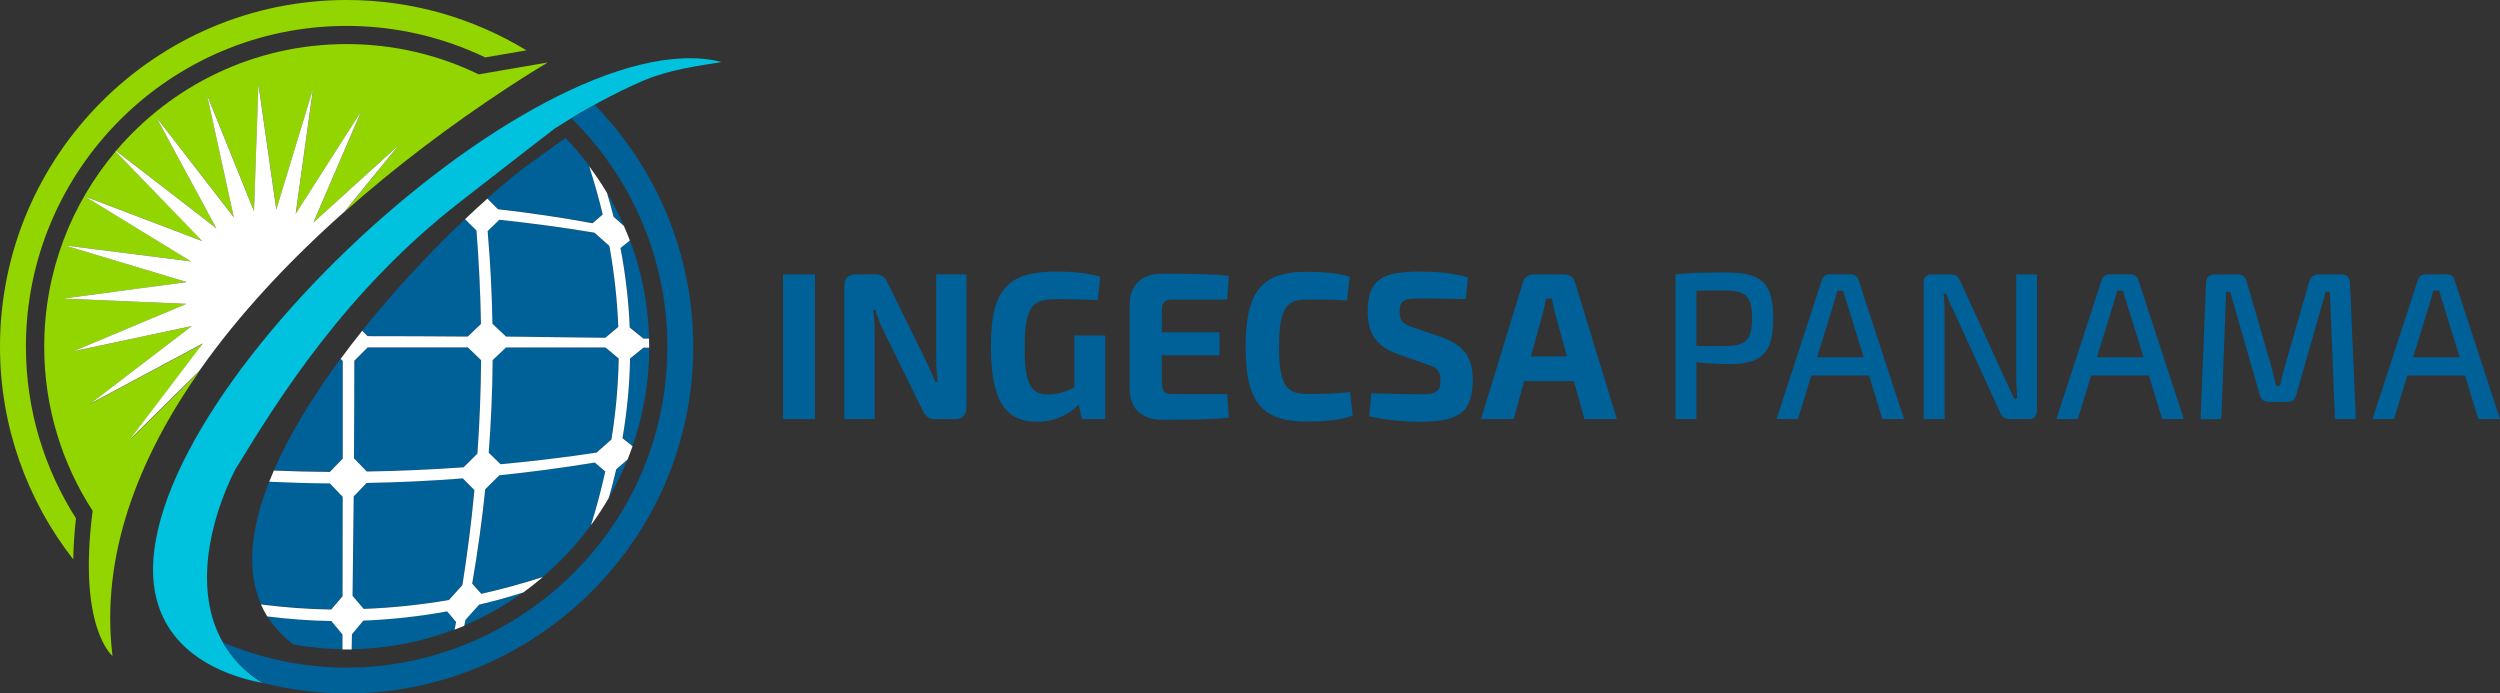 <?xml version="1.0" encoding="UTF-8"?>
<svg id="Capa_2" data-name="Capa 2" xmlns="http://www.w3.org/2000/svg" viewBox="0 0 367.54 101.95">
  <rect x="0" y="0" width="367.54" height="101.95" fill="#333333" stroke="none"/>
  <defs>
    <style>
      .cls-1 {
        fill: #fff;
      }

      .cls-2 {
        fill: #00c1de;
      }

      .cls-3 {
        fill: #006098;
      }

      .cls-4 {
        fill: #93d500;
      }
    </style>
  </defs>
  <g id="Capa_2-2" data-name="Capa 2">
    <g id="Capa_1-2" data-name="Capa 1-2">
      <g>
        <rect class="cls-3" x="115.12" y="40.34" width="4.69" height="21.28"/>
        <path class="cls-3" d="M142.07,59.92c0,1.11-.56,1.7-1.67,1.7h-2.93c-.99,0-1.42-.46-1.88-1.39l-5.58-11.35c-.43-.93-1.05-2.25-1.29-3.3h-.34c.15,1.11.21,2.28.21,3.39v12.64h-4.47v-19.58c0-1.11.59-1.7,1.7-1.7h2.87c.99,0,1.42.46,1.88,1.39l5.4,11.01c.46.93,1.05,2.22,1.54,3.42h.31c-.09-1.2-.18-2.38-.18-3.58v-12.24h4.44v19.58h-.01Z"/>
        <path class="cls-3" d="M162.49,61.61h-3.45l-.43-2.13c-1.11,1.14-3.21,2.53-6.14,2.53-4.78,0-6.79-3.3-6.79-11.1,0-8.42,2.53-10.98,9.53-10.98,2.5,0,4.53.19,6.54.74l-.37,3.45c-2.1-.09-4.16-.15-6.01-.15-3.55,0-4.72.93-4.72,7.09,0,5.31.83,6.94,3.49,6.94,1.51,0,2.74-.49,3.82-1.08v-7.59h4.53v12.27h0Z"/>
        <path class="cls-3" d="M180.65,61.4c-2.9.31-6.57.31-9.87.31-2.84,0-4.66-1.66-4.69-4.29v-12.89c.03-2.62,1.85-4.29,4.69-4.29,3.3,0,6.97,0,9.87.31l-.22,3.49h-8.17c-1.02,0-1.45.46-1.45,1.57v3.24h8.48v3.39h-8.48v4.1c0,1.14.43,1.6,1.45,1.6h8.17l.22,3.45h0Z"/>
        <path class="cls-3" d="M198.88,61.12c-1.97.62-3.76.86-6.82.86-6.57,0-8.94-2.9-8.94-11.01s2.38-11.01,8.94-11.01c2.99,0,4.44.22,6.38.71l-.4,3.51c-2.01-.12-3.3-.15-5.98-.15-3.08,0-4.01,1.57-4.01,6.94s.92,6.94,4.01,6.94c2.84,0,4.53-.03,6.41-.28l.4,3.48h0Z"/>
        <path class="cls-3" d="M205.48,52.05c-3.24-1.17-4.41-3.08-4.41-6.23,0-4.87,2.25-5.89,7.74-5.89,2.1,0,4.63.15,7,.83l-.31,3.21c-1.79-.06-4.41-.09-6.66-.09s-3.08.12-3.08,1.94c0,1.48.62,1.88,2.22,2.4l4.04,1.39c3.39,1.2,4.5,3.15,4.5,6.26,0,4.84-2.1,6.14-7.89,6.14-1.36,0-4.04-.09-7.31-.8l.28-3.39c3.95.09,5.67.15,7.03.15,2.47,0,3.14-.34,3.14-2.07,0-1.51-.59-1.88-2-2.34,0,0-4.29-1.51-4.29-1.51Z"/>
        <path class="cls-3" d="M224.08,56.03l-1.54,5.58h-4.81l6.14-20.04c.18-.77.86-1.23,1.63-1.23h4.44c.8,0,1.45.46,1.63,1.23l6.14,20.04h-4.78l-1.54-5.58h-7.31ZM228.58,45.89c-.15-.65-.34-1.36-.43-2h-.83c-.15.65-.31,1.36-.46,2l-1.79,6.51h5.3l-1.79-6.51h0Z"/>
        <path class="cls-3" d="M246.32,40.34c2.34-.25,3.92-.28,7.4-.28,5.24,0,6.97,1.48,6.97,6.72s-1.73,6.75-6.6,6.75c-1.73,0-3.36-.12-4.69-.28v8.36h-3.08v-21.28h0ZM253.66,50.88c2.96-.03,3.92-.86,3.92-4.1s-.96-4.07-3.92-4.07c-1.63,0-3.08,0-4.26.03v8.14h4.26,0Z"/>
        <path class="cls-3" d="M266.3,55.2l-1.97,6.41h-3.15l6.66-20.45c.15-.52.59-.83,1.14-.83h3.14c.53,0,.99.31,1.11.83l6.69,20.45h-3.18l-1.97-6.41h-8.48,0ZM271.48,44.44c-.15-.55-.37-1.17-.52-1.73h-.83l-.49,1.73-2.5,8.08h6.85l-2.5-8.08h-.01Z"/>
        <path class="cls-3" d="M299.45,60.41c0,.8-.4,1.2-1.14,1.2h-2.93c-.68,0-1.05-.31-1.33-.96l-6.63-14.49c-.37-.8-1.02-2.07-1.26-2.96h-.43c.12.99.16,2,.16,2.96v15.45h-3.08v-20.07c0-.8.43-1.2,1.17-1.2h2.84c.68,0,1.05.31,1.36.96l6.45,14.12c.4.86,1.02,2.1,1.48,3.18h.46c-.09-1.11-.15-2.19-.15-3.3v-14.96h3.05v20.07h-.02Z"/>
        <path class="cls-3" d="M307.44,55.2l-1.97,6.41h-3.15l6.66-20.45c.15-.52.59-.83,1.14-.83h3.14c.53,0,.99.31,1.11.83l6.69,20.45h-3.18l-1.97-6.41h-8.48,0ZM312.62,44.44c-.15-.55-.37-1.17-.52-1.73h-.83l-.49,1.73-2.5,8.08h6.85l-2.5-8.08h-.01Z"/>
        <path class="cls-3" d="M344.23,40.34c.8,0,1.23.46,1.26,1.27l.86,20.01h-3.08l-.74-18.72h-.62l-4.32,15.14c-.18.71-.62,1.05-1.33,1.05h-2.68c-.71,0-1.17-.34-1.36-1.05l-4.35-15.14h-.59l-.71,18.72h-3.05l.8-20.01c.03-.8.46-1.27,1.27-1.27h3.42c.71,0,1.08.37,1.29,1.05l3.61,12.46c.28.99.49,1.91.71,2.87h.56c.22-.99.43-1.88.74-2.9l3.58-12.43c.22-.68.62-1.05,1.36-1.05h3.37Z"/>
        <path class="cls-3" d="M353.92,55.2l-1.97,6.41h-3.15l6.66-20.45c.15-.52.59-.83,1.14-.83h3.14c.53,0,.99.31,1.11.83l6.69,20.45h-3.18l-1.97-6.41h-8.48,0ZM359.1,44.44c-.15-.55-.37-1.17-.52-1.73h-.83l-.49,1.73-2.5,8.08h6.85l-2.5-8.08h-.01Z"/>
      </g>
      <path class="cls-2" d="M81.69,18.82c4.01-2.58,8.48-5.07,12.93-6.98,4.96-2.13,12-2.6,11.34-2.76C78.41,2.35,14.55,62.9,23.32,89.11c2.21,6.61,8.48,10,15.37,11.32-1.43-.76-4.05-2.76-5.91-5.98-4.3-7.45-2.07-17.69,1.76-25.34,6.47-10.63,16.28-26.32,33-39.35,7.58-5.9,15.25-11.86,14.15-10.94"/>
      <path class="cls-3" d="M76.83,24.82c-1.59,1.25-3.34,2.71-5.17,4.34.52.52,1.04,1.04,1.56,1.56,4.63.53,9.27,1.22,13.9,2.06.51-.44,1.01-.87,1.5-1.28-.56-2.36-1.23-4.73-1.99-7.09-1.08-1.45-2.24-2.83-3.49-4.14l-6.31,4.54h0Z"/>
      <path class="cls-3" d="M74.38,49.49c4.87.04,9.73.1,14.6.18.64-.54,1.28-1.07,1.91-1.6-.15-3.97-.59-7.93-1.31-11.9-.73-.64-1.46-1.29-2.19-1.95-4.67-.78-9.34-1.42-14.01-1.9-.56.55-1.13,1.11-1.71,1.67.39,4.54.63,9.08.71,13.62.66.63,1.33,1.26,1.99,1.88"/>
      <path class="cls-3" d="M92.59,48.12c.67.56,1.34,1.1,2.01,1.63.28,0,.55,0,.83,0-.06-2.15-.28-4.33-.66-6.53-.48-2.72-1.2-5.36-2.16-7.91-.45.36-.91.72-1.38,1.1.75,3.9,1.2,7.8,1.36,11.69"/>
      <path class="cls-3" d="M74.39,51.08c-.65.61-1.31,1.23-1.97,1.86-.04,4.54-.23,9.08-.58,13.62.59.57,1.17,1.14,1.74,1.69,4.71-.44,9.41-1.01,14.12-1.71.73-.65,1.45-1.28,2.17-1.92.64-3.97.99-7.93,1.07-11.9-.64-.53-1.29-1.08-1.95-1.63-4.87,0-9.74,0-14.61-.02"/>
      <path class="cls-3" d="M53.26,48.59l.79.79c4.91,0,9.82.03,14.73.06.65-.63,1.3-1.25,1.94-1.86-.07-4.58-.29-9.15-.66-13.73-.56-.56-1.12-1.11-1.68-1.67-4.93,4.67-10.27,10.35-15.12,16.41"/>
      <path class="cls-3" d="M91.72,33.18c-.73-1.66-1.55-3.28-2.48-4.84.35,1.17.67,2.34.97,3.51.5.45,1.01.89,1.51,1.33"/>
      <path class="cls-3" d="M48.49,69.34c.63-.65,1.26-1.3,1.9-1.96v-14.35l-.31-.31c-4,5.42-7.47,11.03-9.82,16.42,2.74.11,5.49.18,8.23.19"/>
      <path class="cls-3" d="M92.63,52.69c-.07,3.9-.44,7.8-1.11,11.69.5.4.99.79,1.48,1.18,1.58-4.54,2.44-9.41,2.45-14.46h-.84c-.65.52-1.31,1.05-1.97,1.59"/>
      <path class="cls-3" d="M38.36,88.82c3.44.44,6.89.69,10.33.75.55-.65,1.11-1.29,1.67-1.95,0-4.87,0-9.75.02-14.62-.62-.65-1.25-1.31-1.88-1.97-2.97-.02-5.95-.11-8.92-.25-2.64,6.68-3.44,12.96-1.21,18.04"/>
      <path class="cls-3" d="M86.91,77.15c.82-2.63,1.52-5.25,2.09-7.88-.5-.42-1.02-.86-1.54-1.31-4.68.77-9.35,1.4-14.03,1.87-.69.68-1.38,1.36-2.07,2.05-.48,4.63-1.12,9.25-1.92,13.88.46.51.9,1.01,1.34,1.5,3.02-.68,6.04-1.51,9.06-2.48,2.64-2.26,5.02-4.82,7.08-7.64"/>
      <path class="cls-3" d="M48.71,91.26c-3.14-.05-6.28-.28-9.42-.68.95,1.53,2.21,2.93,3.84,4.17,2.44.43,4.85.66,7.22.7v-2.21c-.53-.65-1.08-1.31-1.63-1.97"/>
      <path class="cls-3" d="M54.04,51.07l-1.96,1.96c0,4.78-.02,9.57-.05,14.35.63.65,1.26,1.3,1.88,1.94,4.75-.07,9.49-.28,14.24-.62.68-.68,1.36-1.35,2.04-2.02.32-4.58.5-9.15.54-13.73-.65-.62-1.3-1.25-1.95-1.88h-14.73"/>
      <path class="cls-3" d="M68.44,91.09c-.06.29-.12.58-.18.87,3.08-1.31,5.99-2.96,8.68-4.9-2.16.68-4.33,1.28-6.49,1.79-.68.74-1.35,1.49-2.01,2.24"/>
      <path class="cls-3" d="M65.75,89.84c-4.11.75-8.22,1.21-12.34,1.36-.57.67-1.13,1.34-1.67,2.01,0,.74-.03,1.49-.04,2.23,5.32-.07,10.42-1.1,15.14-2.91.07-.38.15-.75.22-1.13-.42-.51-.86-1.03-1.31-1.56"/>
      <path class="cls-3" d="M53.89,71c-.64.66-1.27,1.32-1.9,1.98-.04,4.87-.1,9.75-.17,14.62.56.64,1.1,1.28,1.64,1.91,4.18-.15,8.36-.59,12.53-1.31.65-.73,1.31-1.45,1.97-2.18.74-4.66,1.33-9.32,1.78-13.99-.56-.57-1.13-1.14-1.71-1.72-4.71.37-9.43.6-14.14.67"/>
      <path class="cls-3" d="M89.53,73.14c1.04-1.8,1.96-3.68,2.75-5.63-.56.48-1.11.96-1.67,1.45-.32,1.39-.68,2.79-1.08,4.18"/>
      <path class="cls-1" d="M91.52,64.39c.67-3.9,1.04-7.8,1.11-11.69.66-.54,1.32-1.07,1.97-1.59h.84c0-.44,0-.89-.02-1.33-.28,0-.55,0-.83,0-.66-.53-1.33-1.08-2.01-1.63-.16-3.9-.61-7.79-1.36-11.69.47-.38.92-.74,1.38-1.1-.27-.73-.57-1.44-.88-2.15-.5-.44-1.01-.88-1.51-1.33-.3-1.17-.62-2.34-.97-3.51-.8-1.35-1.68-2.66-2.62-3.92.76,2.36,1.43,4.73,1.99,7.09-.49.41-.99.84-1.5,1.28-4.63-.85-9.27-1.54-13.9-2.06-.52-.52-1.04-1.04-1.56-1.56-1.07.95-2.16,1.96-3.28,3.02.56.56,1.12,1.12,1.68,1.67.36,4.58.58,9.15.66,13.73-.64.61-1.29,1.24-1.94,1.86-4.91-.04-9.82-.06-14.73-.06-.26-.26-.52-.53-.79-.79-1.09,1.36-2.15,2.74-3.17,4.13l.31.31v14.35c-.64.65-1.27,1.31-1.9,1.96-2.74-.02-5.49-.09-8.23-.2-.24.55-.47,1.1-.68,1.64,2.98.14,5.95.23,8.92.25.63.66,1.26,1.31,1.88,1.97,0,4.88,0,9.75-.02,14.62-.57.65-1.12,1.3-1.67,1.95-3.44-.05-6.88-.31-10.33-.75.26.6.58,1.19.93,1.76,3.14.4,6.28.63,9.42.68.56.66,1.1,1.32,1.64,1.97v2.21h1.35c0-.74.03-1.49.04-2.23.55-.66,1.11-1.33,1.67-2.01,4.11-.16,8.22-.61,12.33-1.36.45.53.88,1.05,1.31,1.56-.07.38-.15.75-.22,1.13.48-.18.95-.37,1.42-.57.06-.29.12-.58.18-.87.66-.75,1.33-1.49,2.01-2.24,2.16-.51,4.33-1.11,6.49-1.79,1-.72,1.96-1.48,2.89-2.28-3.02.98-6.04,1.8-9.06,2.48-.43-.49-.88-.99-1.34-1.5.8-4.63,1.44-9.25,1.92-13.88.69-.69,1.38-1.37,2.07-2.05,4.68-.48,9.35-1.1,14.03-1.87.53.45,1.04.88,1.54,1.31-.57,2.63-1.27,5.25-2.09,7.88.94-1.29,1.82-2.62,2.62-4.01.4-1.39.76-2.79,1.08-4.18.55-.49,1.11-.97,1.67-1.45.26-.64.5-1.29.73-1.95-.48-.38-.98-.77-1.48-1.18M67.97,86.03c-.66.73-1.32,1.45-1.97,2.18-4.18.72-8.36,1.15-12.53,1.31-.54-.63-1.08-1.27-1.64-1.92.07-4.87.12-9.74.17-14.62.63-.66,1.26-1.32,1.9-1.98,4.71-.08,9.43-.3,14.14-.67.58.58,1.15,1.15,1.71,1.72-.44,4.66-1.03,9.32-1.77,13.99M70.19,66.68c-.68.67-1.36,1.34-2.03,2.02-4.75.34-9.49.55-14.24.62-.62-.64-1.25-1.29-1.88-1.94.03-4.78.05-9.57.05-14.35l1.96-1.96h14.73c.65.63,1.3,1.26,1.95,1.88-.04,4.58-.21,9.15-.54,13.73M73.39,32.31c4.67.49,9.34,1.12,14.01,1.9.73.66,1.46,1.31,2.19,1.95.72,3.97,1.15,7.93,1.31,11.9-.63.52-1.27,1.05-1.91,1.6-4.87-.07-9.73-.13-14.6-.18-.66-.62-1.32-1.25-1.99-1.88-.08-4.54-.32-9.08-.71-13.62.58-.57,1.15-1.12,1.71-1.67M89.88,64.62c-.73.63-1.45,1.27-2.17,1.92-4.71.7-9.41,1.28-14.12,1.71-.57-.55-1.15-1.12-1.74-1.69.35-4.54.54-9.08.58-13.62.66-.63,1.31-1.24,1.97-1.86,4.87,0,9.74,0,14.61,0,.65.55,1.3,1.1,1.95,1.63-.07,3.97-.43,7.93-1.07,11.9"/>
      <path class="cls-3" d="M98.11,50.96c0,33.6-34.35,56.5-65.32,43.49,2.29,3.97,5.5,5.76,5.86,5.96,32.29,8.05,63.27-16.56,63.27-49.44,0-13.83-5.54-26.37-14.51-35.56-1.14.63-2.27,1.29-3.4,1.98,8.7,8.56,14.1,20.45,14.1,33.59"/>
      <path class="cls-4" d="M50.96,3.81c7.29,0,14.2,1.67,20.37,4.63l6.06-1.04C69.68,2.71,60.63,0,50.96,0,22.86,0,0,22.86,0,50.96c0,11.78,4.03,22.64,10.77,31.28.03-1.81.15-3.82.4-6.03-4.65-7.31-7.36-15.96-7.36-25.25C3.81,24.96,24.96,3.81,50.96,3.81"/>
      <path class="cls-4" d="M70.37,10.93c-5.86-2.85-12.45-4.45-19.41-4.45-13.58,0-25.74,6.09-33.9,15.69l14.76,11.39-8.84-16.34,11.4,14.72-3.93-17.98,6.9,17.09.65-18.66,2.63,18.41,5.4-17.74-2.55,18.37,9.66-15.12-7.06,16.41,12.56-11.39-8.09,9.91c7.73-6.88,15.96-13.01,23.76-18.14,2.83-1.87,5-3.19,6.21-3.91l-10.14,1.74h-.01ZM13.33,59.33l14.91-11.4-17.42,3.71,16.62-6.97-18.19-.77,18.24-2.43-17.93-5.39,18.55,2.35-15.58-9.54,17.23,6.55-12.75-13.19c-6.56,7.75-10.51,17.77-10.51,28.72,0,8.9,2.62,17.18,7.12,24.13-2.23,17.21,2.92,21.33,2.92,21.33-1.79-14.62,3.69-28.88,12.78-41.85l-10.18,10.05,10.74-14.13-16.53,8.84h-.02Z"/>
      <path class="cls-1" d="M50.54,31.24l8.09-9.91-12.56,11.39,7.06-16.41-9.66,15.12,2.55-18.37-5.4,17.74-2.63-18.41-.65,18.66-6.9-17.09,3.93,17.98-11.4-14.72,8.84,16.34-14.76-11.39s-.04.05-.07.08l12.75,13.19-17.23-6.55,15.58,9.54-18.55-2.35,17.93,5.39-18.24,2.43,18.19.77-16.62,6.97,17.42-3.71-14.91,11.4,16.53-8.85-10.74,14.13,10.18-10.05c5.89-8.41,13.31-16.27,21.24-23.33"/>
    </g>
  </g>
</svg>